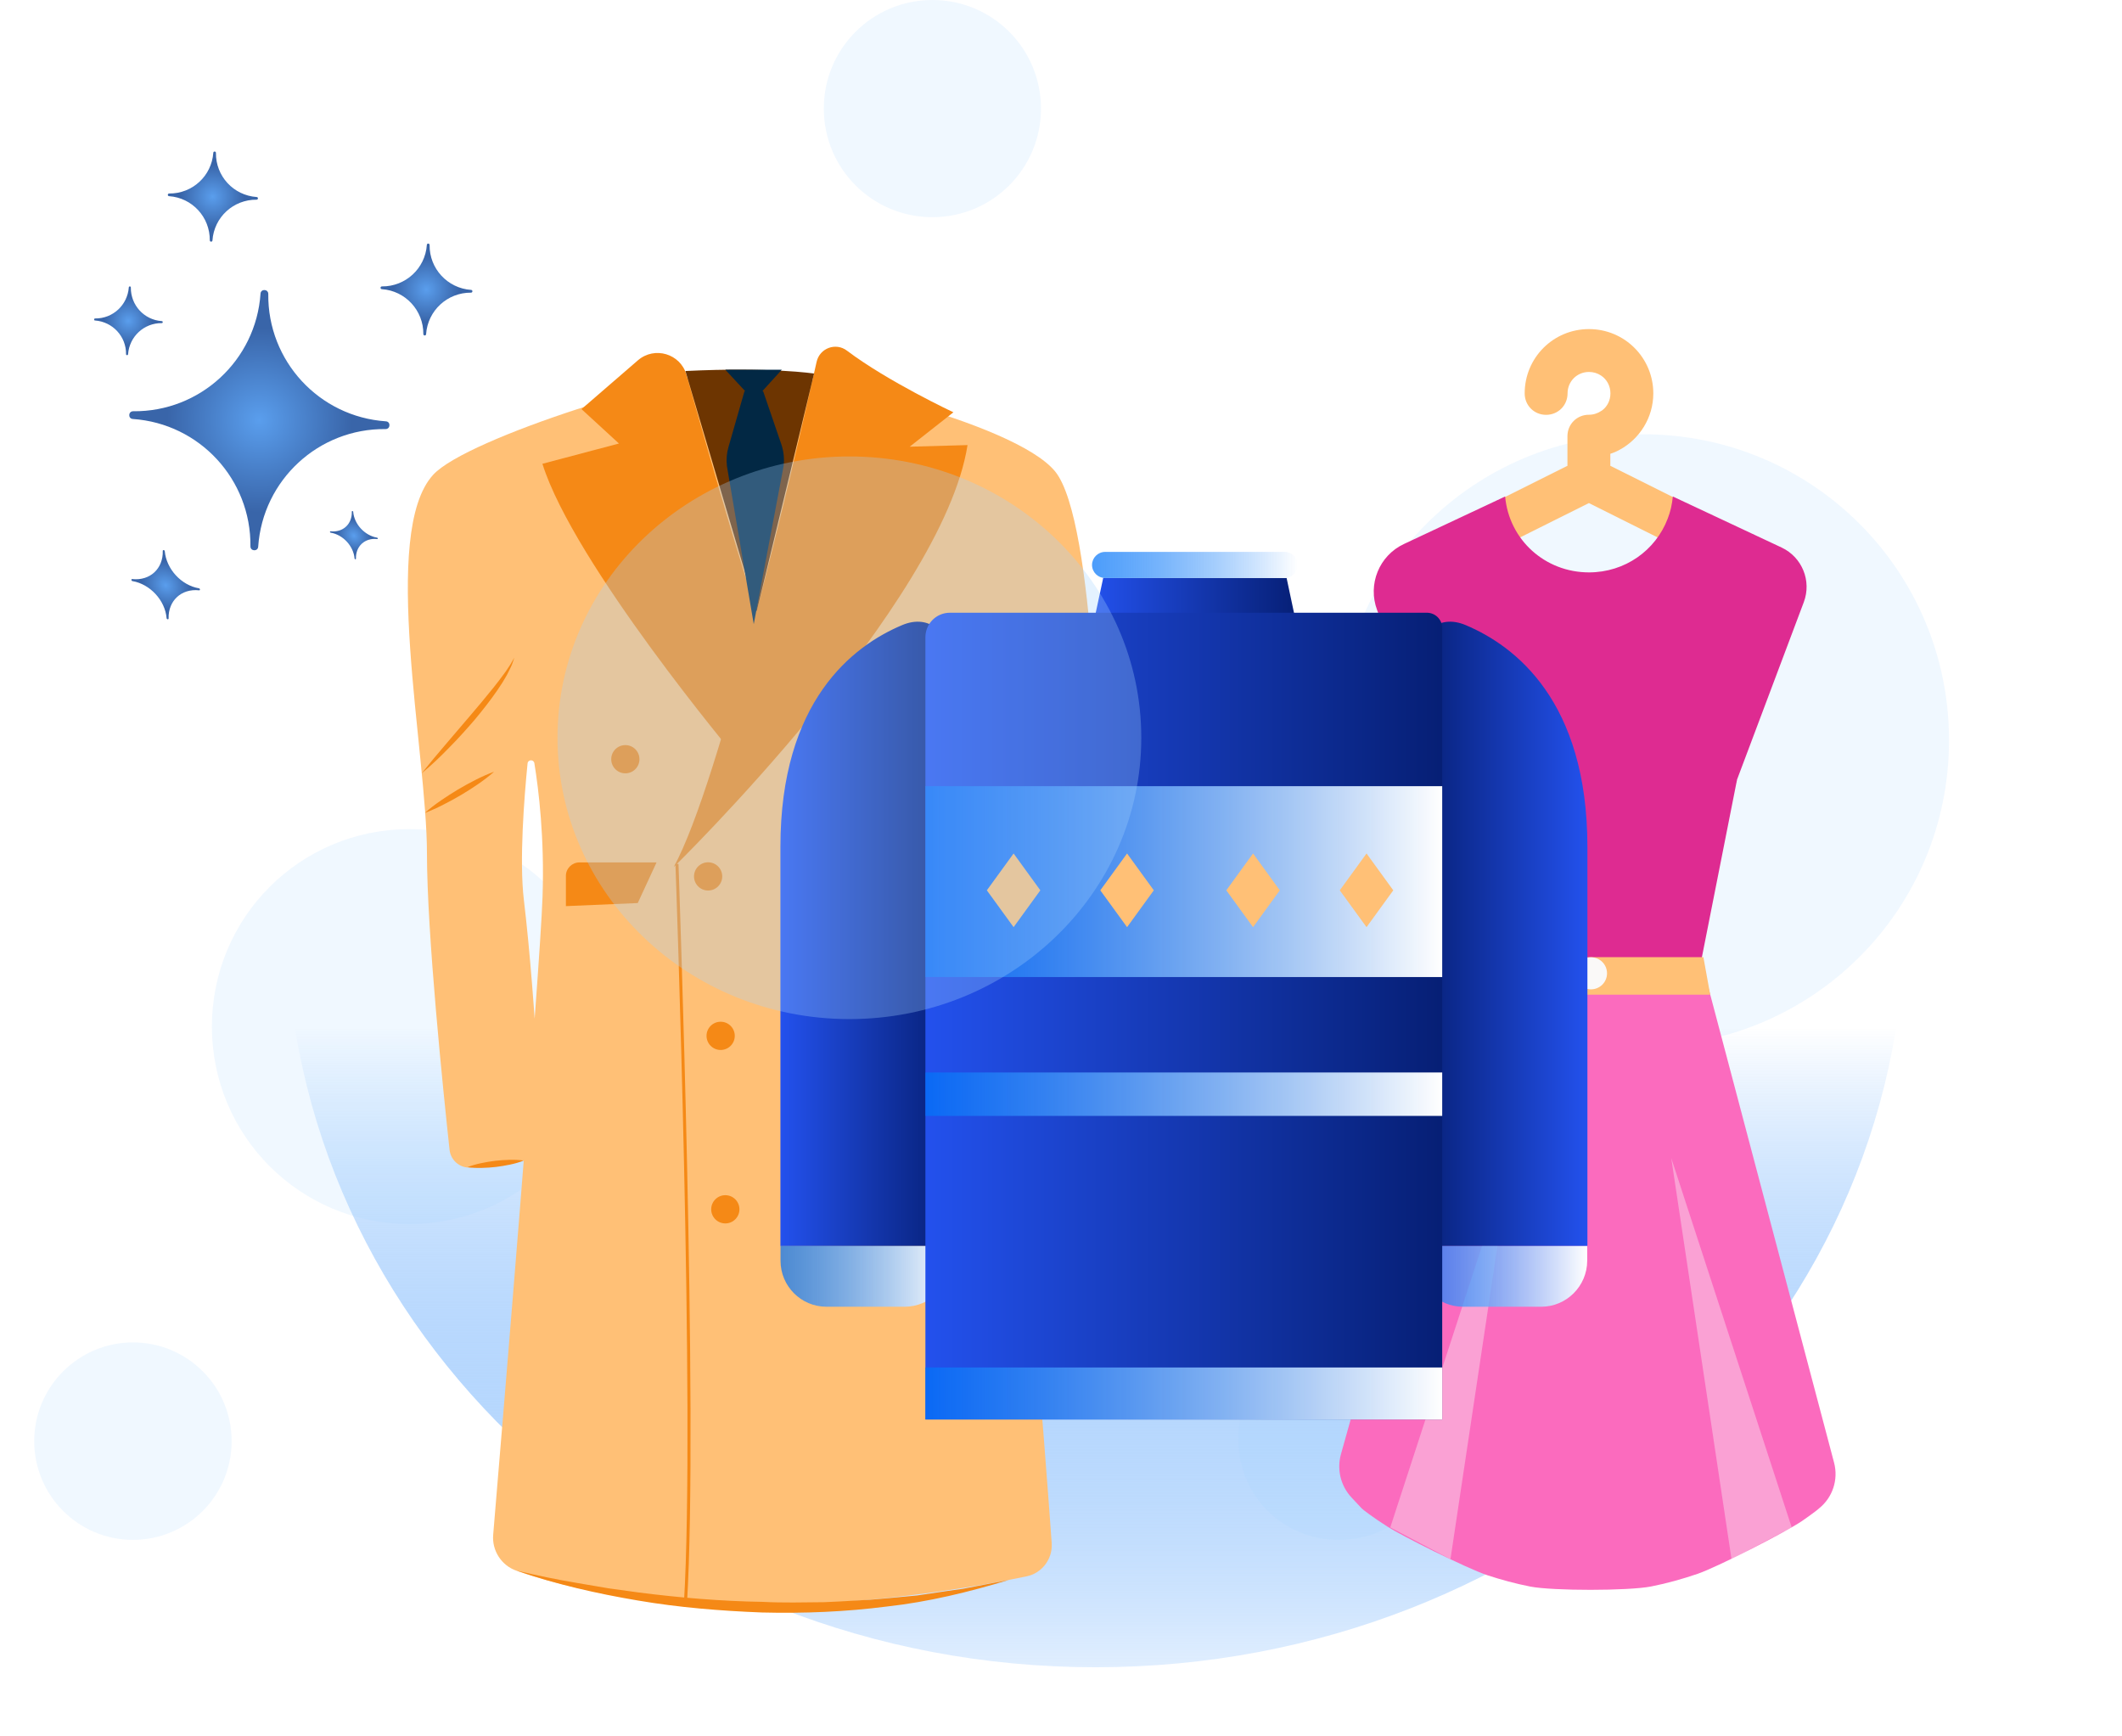 <svg width="110" height="90" viewBox="0 0 110 90" fill="none" xmlns="http://www.w3.org/2000/svg">
<g clip-path="url(#clip0)">
<rect width="110" height="89.597" fill="white"/>
<g filter="url(#filter0_f)">
<path d="M56.791 86.417C79.961 86.417 98.745 69.008 98.745 47.533C98.745 26.058 79.961 8.649 56.791 8.649C33.62 8.649 14.837 26.058 14.837 47.533C14.837 69.008 33.62 86.417 56.791 86.417Z" fill="url(#paint0_linear)"/>
</g>
<g opacity="0.4">
<path opacity="0.4" d="M1.774 74.697C1.774 77.525 4.069 79.814 6.891 79.814C9.72 79.814 12.008 77.525 12.008 74.697C12.008 71.869 9.72 69.58 6.891 69.58C4.069 69.58 1.774 71.874 1.774 74.697Z" fill="#A4D3FF"/>
<path opacity="0.4" d="M21.219 42.977C26.881 42.977 31.453 47.55 31.453 53.211C31.453 58.873 26.881 63.445 21.219 63.445C15.558 63.445 10.985 58.873 10.985 53.211C10.985 47.55 15.552 42.977 21.219 42.977Z" fill="#A4D3FF"/>
<path opacity="0.4" d="M85.17 22.509C93.946 22.509 101.033 29.59 101.033 38.372C101.033 47.153 93.952 54.235 85.17 54.235C76.389 54.235 69.308 47.153 69.308 38.372C69.308 29.59 76.394 22.509 85.17 22.509Z" fill="#A4D3FF"/>
<path opacity="0.4" d="M48.334 0C51.448 0 53.962 2.514 53.962 5.629C53.962 8.743 51.448 11.257 48.334 11.257C45.22 11.257 42.705 8.743 42.705 5.629C42.705 2.514 45.22 0 48.334 0Z" fill="#A4D3FF"/>
<path opacity="0.4" fill-rule="evenodd" clip-rule="evenodd" d="M66.474 70.257C65.087 71.187 64.19 72.766 64.19 74.598C64.19 77.14 65.929 79.214 68.311 79.704C68.493 79.743 68.68 79.77 68.873 79.787C69.049 79.803 69.23 79.814 69.412 79.814C72.334 79.814 74.628 77.52 74.628 74.598C74.628 71.676 72.334 69.376 69.412 69.376C69.148 69.376 68.895 69.393 68.642 69.431C67.844 69.547 67.107 69.833 66.474 70.257Z" fill="#A4D3FF"/>
</g>
<path d="M74.75 39.269H76.67C77.022 39.269 77.308 38.983 77.308 38.63C77.308 38.278 77.022 37.992 76.67 37.992H74.75C74.397 37.992 74.111 38.278 74.111 38.63C74.111 38.983 74.397 39.269 74.75 39.269Z" fill="#FFC076"/>
<path d="M76.675 39.913C77.028 39.913 77.314 39.626 77.314 39.274V37.992C77.314 37.64 77.028 37.354 76.675 37.354C76.323 37.354 76.037 37.64 76.037 37.992V39.274C76.032 39.626 76.318 39.913 76.675 39.913Z" fill="#FFC076"/>
<path fill-rule="evenodd" clip-rule="evenodd" d="M83.949 23.318C84.989 22.762 85.704 21.651 85.704 20.391C85.704 18.548 84.219 17.057 82.37 17.057C80.521 17.057 79.036 18.542 79.036 20.391C79.036 21.013 79.525 21.502 80.147 21.502C80.769 21.502 81.259 21.013 81.259 20.391C81.259 19.769 81.748 19.279 82.37 19.279C82.601 19.279 82.816 19.346 82.997 19.467C83.294 19.665 83.481 20 83.481 20.391C83.481 20.76 83.311 21.084 83.036 21.282L83.025 21.288L83.014 21.293C82.832 21.42 82.607 21.497 82.365 21.497C81.743 21.497 81.253 21.987 81.253 22.608V24.143L76.098 26.718C75.542 27.005 75.322 27.676 75.586 28.204C75.877 28.76 76.543 28.98 77.077 28.716L82.365 26.075L87.652 28.716C87.674 28.727 87.691 28.732 87.713 28.738C87.85 28.793 87.988 28.826 88.142 28.826C88.169 28.826 88.191 28.826 88.219 28.826C88.593 28.798 88.956 28.584 89.143 28.204C89.176 28.138 89.204 28.066 89.22 28C89.347 27.511 89.116 26.971 88.632 26.718L83.476 24.143V23.522C83.647 23.467 83.801 23.401 83.949 23.318Z" fill="#FFC076"/>
<path fill-rule="evenodd" clip-rule="evenodd" d="M94.299 78.18C95.003 77.613 95.306 76.689 95.075 75.814L87.85 48.507H77.039L69.512 75.374C69.292 76.161 69.495 77.008 70.051 77.608L70.585 78.18C70.634 78.235 71.113 78.609 71.911 79.121C72.626 79.583 75.999 81.278 77.099 81.646C77.804 81.877 78.546 82.081 79.328 82.235C80.494 82.461 84.406 82.461 85.589 82.23C86.436 82.064 87.24 81.833 87.999 81.575C88.984 81.239 92.472 79.467 93.408 78.84C93.941 78.472 94.26 78.224 94.299 78.18Z" fill="#FB6BBE"/>
<path fill-rule="evenodd" clip-rule="evenodd" d="M86.716 25.734L92.356 28.38C93.418 28.881 93.918 30.108 93.506 31.208L89.66 41.431H82.369H75.079L71.387 31.621C70.886 30.289 71.492 28.793 72.785 28.193L78.023 25.734C78.226 27.979 80.091 29.668 82.369 29.668C84.235 29.668 85.825 28.529 86.452 26.878C86.59 26.526 86.678 26.141 86.716 25.734Z" fill="#DE2B91"/>
<path fill-rule="evenodd" clip-rule="evenodd" d="M74.981 41.288L76.675 49.8H88.186L90.04 40.43L74.981 40.457V41.288Z" fill="#DE2B91"/>
<path fill-rule="evenodd" clip-rule="evenodd" d="M76.647 49.613H88.301L88.653 51.555H76.18L76.647 49.613Z" fill="#FFC076"/>
<path d="M82.474 51.28C82.933 51.28 83.305 50.908 83.305 50.449C83.305 49.99 82.933 49.618 82.474 49.618C82.016 49.618 81.644 49.99 81.644 50.449C81.644 50.908 82.016 51.28 82.474 51.28Z" fill="#FAF9F8"/>
<path opacity="0.4" fill-rule="evenodd" clip-rule="evenodd" d="M72.069 79.17L78.309 60.023L75.189 80.816L72.069 79.17Z" fill="#F7F2F5"/>
<path opacity="0.4" fill-rule="evenodd" clip-rule="evenodd" d="M92.879 79.17L86.634 60.023L89.759 80.816L92.879 79.17Z" fill="#F7F2F5"/>
<path d="M53.209 81.707C49.021 82.576 36.339 84.733 26.776 81.415C25.995 81.146 25.494 80.37 25.566 79.545C26.061 73.657 27.981 50.576 28.124 46.482C28.229 43.445 27.926 40.947 27.701 39.56C27.668 39.351 27.365 39.362 27.348 39.572C27.172 41.327 26.914 44.617 27.156 46.642C27.805 52.067 28.13 60.089 28.13 60.089C28.13 60.089 26.413 60.144 24.515 60.502C23.926 60.612 23.37 60.194 23.304 59.599C22.98 56.595 22.132 48.397 22.132 44.21C22.132 39.027 19.7 27.604 22.457 24.606C24.212 22.696 35.255 19.258 38.336 19.258C41.417 19.258 52.592 21.849 54.7 24.441C56.807 27.032 56.966 41.778 56.966 41.778V60.012C56.966 60.755 56.334 61.338 55.596 61.283L52.592 61.063C52.592 61.063 52.268 48.909 51.943 46.158C51.723 44.265 51.189 40.766 50.881 38.763C50.853 38.587 50.595 38.603 50.589 38.779C50.523 41.536 50.534 47.467 51.618 52.149C52.856 57.52 54.155 74.89 54.518 79.979C54.573 80.805 54.017 81.542 53.209 81.707Z" fill="#FFC076"/>
<path d="M35.585 19.428C36.8 23.758 39.337 32.622 39.948 33.596L38.165 39.269C38.165 39.269 29.741 29.222 28.118 24.039L32.085 22.988L30.143 21.205L33.07 18.674C33.934 17.932 35.276 18.333 35.585 19.428Z" fill="#F58916"/>
<path d="M42.331 18.757C41.142 24.083 37.357 40.485 34.925 44.941C34.925 44.941 48.856 31.329 50.155 23.07L47.156 23.153L49.423 21.37C49.423 21.37 46.023 19.775 43.91 18.179C43.332 17.733 42.49 18.041 42.331 18.757Z" fill="#F58916"/>
<path d="M39.222 31.698L42.199 19.362C42.199 19.362 39.954 19.015 35.53 19.23L39.222 31.698Z" fill="#6D3501"/>
<path d="M35.612 83.088L35.453 83.077C36.047 73.376 35.024 45.068 35.013 44.782L35.172 44.776C35.178 45.062 36.207 73.382 35.612 83.088Z" fill="#F58916"/>
<path d="M30.039 44.7H34.034L33.06 46.807L29.335 46.966V45.398C29.335 45.013 29.654 44.7 30.039 44.7Z" fill="#F58916"/>
<path d="M36.707 46.157C37.111 46.157 37.439 45.83 37.439 45.426C37.439 45.022 37.111 44.694 36.707 44.694C36.303 44.694 35.976 45.022 35.976 45.426C35.976 45.83 36.303 46.157 36.707 46.157Z" fill="#F58916"/>
<path d="M44.245 45.591C44.65 45.591 44.977 45.263 44.977 44.859C44.977 44.455 44.65 44.127 44.245 44.127C43.841 44.127 43.514 44.455 43.514 44.859C43.514 45.263 43.841 45.591 44.245 45.591Z" fill="#F58916"/>
<path d="M47.97 39.274C48.374 39.274 48.702 38.947 48.702 38.543C48.702 38.138 48.374 37.811 47.97 37.811C47.566 37.811 47.238 38.138 47.238 38.543C47.238 38.947 47.566 39.274 47.97 39.274Z" fill="#F58916"/>
<path d="M32.416 40.083C32.821 40.083 33.148 39.756 33.148 39.351C33.148 38.947 32.821 38.62 32.416 38.62C32.012 38.62 31.685 38.947 31.685 39.351C31.685 39.756 32.012 40.083 32.416 40.083Z" fill="#F58916"/>
<path d="M44.245 54.015C44.65 54.015 44.977 53.687 44.977 53.283C44.977 52.879 44.65 52.551 44.245 52.551C43.841 52.551 43.514 52.879 43.514 53.283C43.514 53.687 43.841 54.015 44.245 54.015Z" fill="#F58916"/>
<path d="M37.357 54.422C37.761 54.422 38.089 54.094 38.089 53.69C38.089 53.286 37.761 52.958 37.357 52.958C36.953 52.958 36.625 53.286 36.625 53.69C36.625 54.094 36.953 54.422 37.357 54.422Z" fill="#F58916"/>
<path d="M37.599 63.412C38.003 63.412 38.331 63.085 38.331 62.681C38.331 62.276 38.003 61.949 37.599 61.949C37.195 61.949 36.867 62.276 36.867 62.681C36.867 63.085 37.195 63.412 37.599 63.412Z" fill="#F58916"/>
<path d="M44.245 63.093C44.65 63.093 44.977 62.765 44.977 62.361C44.977 61.957 44.65 61.629 44.245 61.629C43.841 61.629 43.514 61.957 43.514 62.361C43.514 62.765 43.841 63.093 44.245 63.093Z" fill="#F58916"/>
<path d="M21.857 40.083C22.259 39.577 22.672 39.087 23.09 38.597L24.339 37.134C24.757 36.65 25.164 36.154 25.566 35.659L25.863 35.28C25.962 35.153 26.05 35.021 26.149 34.895C26.248 34.768 26.325 34.63 26.419 34.498C26.468 34.432 26.501 34.361 26.54 34.295L26.661 34.086C26.606 34.234 26.567 34.399 26.496 34.542C26.424 34.685 26.358 34.84 26.281 34.977C26.199 35.115 26.122 35.258 26.034 35.395L25.764 35.802C25.395 36.336 24.994 36.842 24.581 37.337C24.157 37.827 23.728 38.306 23.271 38.763C22.826 39.225 22.358 39.67 21.857 40.083Z" fill="#F58916"/>
<path d="M22.023 42.135C22.287 41.899 22.567 41.69 22.853 41.492C23.139 41.294 23.436 41.106 23.734 40.925C24.036 40.749 24.339 40.578 24.647 40.424C24.961 40.265 25.274 40.121 25.61 40.001C25.346 40.237 25.065 40.446 24.779 40.644C24.493 40.842 24.196 41.029 23.899 41.206C23.596 41.382 23.294 41.552 22.985 41.706C22.672 41.866 22.353 42.014 22.023 42.135Z" fill="#F58916"/>
<path d="M51.674 44.133C51.987 43.956 52.312 43.813 52.642 43.681C52.972 43.544 53.308 43.434 53.649 43.324C53.99 43.219 54.337 43.131 54.689 43.065C55.036 42.994 55.393 42.944 55.745 42.922C55.575 42.972 55.399 43.005 55.228 43.054C55.058 43.098 54.887 43.142 54.717 43.186C54.375 43.28 54.034 43.373 53.699 43.483C53.358 43.582 53.022 43.692 52.686 43.803L51.674 44.133Z" fill="#F58916"/>
<path d="M51.31 41.596C51.718 41.327 52.163 41.118 52.615 40.941C53.071 40.76 53.544 40.628 54.023 40.529C54.265 40.474 54.507 40.446 54.749 40.413C54.87 40.402 54.992 40.397 55.118 40.386L55.3 40.375H55.481C55.971 40.358 56.461 40.419 56.939 40.512C56.697 40.507 56.455 40.474 56.213 40.479L55.85 40.474C55.729 40.479 55.608 40.485 55.487 40.496C55.008 40.529 54.529 40.589 54.056 40.688C53.583 40.782 53.115 40.908 52.659 41.062L52.317 41.184L51.982 41.316C51.751 41.393 51.531 41.492 51.31 41.596Z" fill="#F58916"/>
<path d="M24.234 60.496C24.471 60.402 24.708 60.336 24.95 60.287C25.192 60.237 25.434 60.193 25.676 60.166C25.918 60.138 26.166 60.122 26.408 60.116C26.655 60.111 26.903 60.116 27.151 60.155C26.914 60.248 26.677 60.314 26.435 60.364C26.193 60.413 25.951 60.457 25.709 60.485C25.467 60.513 25.219 60.529 24.977 60.535C24.73 60.54 24.482 60.535 24.234 60.496Z" fill="#F58916"/>
<path d="M52.906 61.019C53.154 60.969 53.401 60.958 53.649 60.953C53.897 60.947 54.139 60.953 54.381 60.975C54.623 60.991 54.865 61.024 55.107 61.068C55.349 61.112 55.591 61.167 55.828 61.25C55.58 61.299 55.333 61.316 55.085 61.316C54.837 61.321 54.595 61.316 54.353 61.294C54.111 61.277 53.869 61.244 53.627 61.2C53.385 61.156 53.143 61.107 52.906 61.019Z" fill="#F58916"/>
<path d="M26.787 81.41C27.832 81.657 28.883 81.877 29.945 82.053L31.53 82.323L33.12 82.543C35.244 82.813 37.379 82.994 39.519 83.027C40.587 83.082 41.659 83.055 42.727 83.044C43.261 83.027 43.794 82.989 44.328 82.961C44.862 82.939 45.395 82.901 45.929 82.846L47.53 82.697L49.12 82.461L49.918 82.35L50.705 82.197C51.233 82.092 51.761 81.993 52.29 81.894C50.232 82.516 48.124 83.033 45.973 83.269C43.833 83.544 41.665 83.632 39.503 83.578C37.346 83.495 35.183 83.319 33.06 82.956C30.936 82.598 28.823 82.119 26.787 81.41Z" fill="#F58916"/>
<path fill-rule="evenodd" clip-rule="evenodd" d="M37.599 19.164H40.526L39.497 20.297C39.271 20.545 38.881 20.545 38.655 20.303L37.599 19.164Z" fill="#022844"/>
<path fill-rule="evenodd" clip-rule="evenodd" d="M38.594 20.27L37.763 23.169C37.67 23.488 37.642 23.819 37.681 24.149L39.073 32.352L40.619 24.165C40.669 23.78 40.625 23.395 40.504 23.032L39.557 20.27H38.594Z" fill="#022844"/>
<path d="M67.267 32.655H56.609L57.187 29.959H66.695L67.267 32.655Z" fill="url(#paint1_linear)"/>
<path d="M49.275 64.584H40.455V43.896C40.455 36.331 44.213 33.475 46.761 32.402C48.213 31.786 49.275 32.837 49.275 34.416V64.584Z" fill="url(#paint2_linear)"/>
<path d="M73.468 64.584H82.288V43.896C82.288 36.331 78.53 33.475 75.982 32.402C74.53 31.786 73.468 32.837 73.468 34.416V64.584Z" fill="url(#paint3_linear)"/>
<path d="M79.889 67.731H75.84C74.524 67.731 73.457 66.664 73.457 65.349V64.584H82.277V65.349C82.272 66.664 81.204 67.731 79.889 67.731Z" fill="url(#paint4_linear)"/>
<path d="M46.893 67.731H42.843C41.528 67.731 40.461 66.664 40.461 65.349V64.584H49.281V65.349C49.275 66.664 48.208 67.731 46.893 67.731Z" fill="url(#paint5_linear)"/>
<path d="M74.761 73.575H47.971V33.029C47.971 32.325 48.537 31.759 49.242 31.759H73.968C74.403 31.759 74.761 32.111 74.761 32.551V73.575Z" fill="url(#paint6_linear)"/>
<path d="M74.761 70.879H47.971V73.575H74.761V70.879Z" fill="url(#paint7_linear)"/>
<path d="M66.596 29.959H57.286C56.917 29.959 56.609 29.657 56.609 29.282C56.609 28.914 56.912 28.606 57.286 28.606H66.596C66.964 28.606 67.272 28.908 67.272 29.282C67.267 29.657 66.964 29.959 66.596 29.959Z" fill="url(#paint8_linear)"/>
<path d="M74.761 55.588H47.971V57.839H74.761V55.588Z" fill="url(#paint9_linear)"/>
<path d="M74.761 40.749H47.971V50.642H74.761V40.749Z" fill="url(#paint10_linear)"/>
<path d="M52.543 48.056L51.156 46.147L52.543 44.237L53.929 46.147L52.543 48.056Z" fill="#FFC076"/>
<path d="M58.425 48.056L57.038 46.147L58.425 44.237L59.811 46.147L58.425 48.056Z" fill="#FFC076"/>
<path d="M64.956 48.056L63.569 46.147L64.956 44.237L66.342 46.147L64.956 48.056Z" fill="#FFC076"/>
<path d="M70.838 48.056L69.451 46.147L70.838 44.237L72.224 46.147L70.838 48.056Z" fill="#FFC076"/>
<path opacity="0.3" d="M44.031 52.821C52.388 52.821 59.162 46.293 59.162 38.24C59.162 30.187 52.388 23.659 44.031 23.659C35.675 23.659 28.9 30.187 28.9 38.24C28.9 46.293 35.675 52.821 44.031 52.821Z" fill="#A4D3FF"/>
<path d="M20.003 21.838C20.262 21.854 20.245 22.24 19.987 22.24C16.52 22.201 13.621 24.875 13.384 28.336C13.368 28.595 12.982 28.578 12.982 28.32C13.021 24.853 10.347 21.953 6.886 21.717C6.627 21.7 6.644 21.315 6.903 21.315C10.369 21.354 13.269 18.68 13.505 15.219C13.522 14.96 13.907 14.977 13.907 15.235C13.868 18.707 16.542 21.601 20.003 21.838Z" fill="url(#paint11_radial)"/>
<path d="M24.421 15.026C24.515 15.032 24.509 15.169 24.416 15.169C23.194 15.158 22.171 16.099 22.088 17.321C22.083 17.414 21.945 17.409 21.945 17.315C21.956 16.094 21.015 15.07 19.794 14.988C19.701 14.982 19.706 14.845 19.799 14.845C21.021 14.856 22.044 13.915 22.127 12.693C22.132 12.6 22.27 12.605 22.27 12.699C22.253 13.92 23.2 14.944 24.421 15.026Z" fill="url(#paint12_radial)"/>
<path d="M8.388 16.644C8.454 16.649 8.454 16.748 8.383 16.748C7.47 16.738 6.705 17.442 6.639 18.361C6.633 18.427 6.534 18.427 6.534 18.355C6.545 17.442 5.841 16.677 4.922 16.611C4.862 16.611 4.862 16.506 4.933 16.506C5.846 16.517 6.611 15.813 6.677 14.894C6.683 14.828 6.782 14.828 6.782 14.9C6.771 15.819 7.475 16.584 8.388 16.644Z" fill="url(#paint13_radial)"/>
<path d="M13.307 10.212C13.395 10.217 13.39 10.35 13.302 10.35C12.097 10.338 11.095 11.263 11.013 12.462C11.007 12.55 10.875 12.545 10.875 12.457C10.886 11.252 9.962 10.251 8.763 10.168C8.675 10.162 8.68 10.03 8.768 10.03C9.973 10.041 10.974 9.117 11.057 7.918C11.062 7.83 11.194 7.835 11.194 7.923C11.178 9.128 12.102 10.129 13.307 10.212Z" fill="url(#paint14_radial)"/>
<path d="M10.314 30.493C10.38 30.504 10.385 30.608 10.319 30.597C9.406 30.498 8.713 31.137 8.74 32.055C8.74 32.121 8.641 32.11 8.636 32.039C8.559 31.114 7.777 30.273 6.864 30.119C6.798 30.108 6.792 30.003 6.858 30.014C7.772 30.113 8.465 29.475 8.437 28.556C8.437 28.49 8.537 28.501 8.542 28.573C8.625 29.497 9.4 30.339 10.314 30.493Z" fill="url(#paint15_radial)"/>
<path d="M19.547 27.868C19.596 27.874 19.596 27.945 19.552 27.94C18.914 27.868 18.43 28.314 18.452 28.958C18.452 29.007 18.38 28.996 18.38 28.947C18.325 28.303 17.781 27.714 17.142 27.61C17.093 27.604 17.093 27.533 17.137 27.538C17.775 27.61 18.259 27.164 18.237 26.52C18.237 26.471 18.309 26.482 18.309 26.531C18.364 27.175 18.909 27.758 19.547 27.868Z" fill="url(#paint16_radial)"/>
</g>
<defs>
<filter id="filter0_f" x="-0.163" y="-6.351" width="113.908" height="107.767" filterUnits="userSpaceOnUse" color-interpolation-filters="sRGB">
<feFlood flood-opacity="0" result="BackgroundImageFix"/>
<feBlend mode="normal" in="SourceGraphic" in2="BackgroundImageFix" result="shape"/>
<feGaussianBlur stdDeviation="7.5" result="effect1_foregroundBlur"/>
</filter>
<linearGradient id="paint0_linear" x1="56.79" y1="86.418" x2="56.79" y2="53.278" gradientUnits="userSpaceOnUse">
<stop stop-color="#0073F9" stop-opacity="0.12"/>
<stop offset="1" stop-color="white"/>
</linearGradient>
<linearGradient id="paint1_linear" x1="56.612" y1="31.309" x2="67.27" y2="31.309" gradientUnits="userSpaceOnUse">
<stop stop-color="#2351ED"/>
<stop offset="1" stop-color="#061F75"/>
</linearGradient>
<linearGradient id="paint2_linear" x1="40.456" y1="48.404" x2="49.277" y2="48.404" gradientUnits="userSpaceOnUse">
<stop stop-color="#2351ED"/>
<stop offset="1" stop-color="#061F75"/>
</linearGradient>
<linearGradient id="paint3_linear" x1="82.29" y1="48.404" x2="73.469" y2="48.404" gradientUnits="userSpaceOnUse">
<stop stop-color="#2351ED"/>
<stop offset="1" stop-color="#061F75"/>
</linearGradient>
<linearGradient id="paint4_linear" x1="73.452" y1="66.156" x2="82.273" y2="66.156" gradientUnits="userSpaceOnUse">
<stop stop-color="#0073F9" stop-opacity="0.7"/>
<stop offset="1" stop-color="white"/>
</linearGradient>
<linearGradient id="paint5_linear" x1="40.457" y1="66.156" x2="49.277" y2="66.156" gradientUnits="userSpaceOnUse">
<stop stop-color="#0073F9" stop-opacity="0.7"/>
<stop offset="1" stop-color="white"/>
</linearGradient>
<linearGradient id="paint6_linear" x1="47.97" y1="52.667" x2="74.759" y2="52.667" gradientUnits="userSpaceOnUse">
<stop stop-color="#2351ED"/>
<stop offset="1" stop-color="#061F75"/>
</linearGradient>
<linearGradient id="paint7_linear" x1="47.97" y1="72.226" x2="74.759" y2="72.226" gradientUnits="userSpaceOnUse">
<stop stop-color="#0073F9" stop-opacity="0.7"/>
<stop offset="1" stop-color="white"/>
</linearGradient>
<linearGradient id="paint8_linear" x1="56.612" y1="29.286" x2="67.27" y2="29.286" gradientUnits="userSpaceOnUse">
<stop stop-color="#0073F9" stop-opacity="0.7"/>
<stop offset="1" stop-color="white"/>
</linearGradient>
<linearGradient id="paint9_linear" x1="47.97" y1="56.714" x2="74.759" y2="56.714" gradientUnits="userSpaceOnUse">
<stop stop-color="#0073F9" stop-opacity="0.7"/>
<stop offset="1" stop-color="white"/>
</linearGradient>
<linearGradient id="paint10_linear" x1="47.97" y1="45.697" x2="74.759" y2="45.697" gradientUnits="userSpaceOnUse">
<stop stop-color="#0073F9" stop-opacity="0.7"/>
<stop offset="1" stop-color="white"/>
</linearGradient>
<radialGradient id="paint11_radial" cx="0" cy="0" r="1" gradientUnits="userSpaceOnUse" gradientTransform="translate(13.438 21.775) rotate(47.29) scale(4.834)">
<stop stop-color="#5A9EED"/>
<stop offset="0.99" stop-color="#3965A9"/>
</radialGradient>
<radialGradient id="paint12_radial" cx="0" cy="0" r="1" gradientUnits="userSpaceOnUse" gradientTransform="translate(22.099 15.002) rotate(47.29) scale(1.705)">
<stop stop-color="#5A9EED"/>
<stop offset="0.99" stop-color="#3965A9"/>
</radialGradient>
<radialGradient id="paint13_radial" cx="0" cy="0" r="1" gradientUnits="userSpaceOnUse" gradientTransform="translate(6.652 16.627) rotate(47.29) scale(1.276)">
<stop stop-color="#5A9EED"/>
<stop offset="0.99" stop-color="#3965A9"/>
</radialGradient>
<radialGradient id="paint14_radial" cx="0" cy="0" r="1" gradientUnits="userSpaceOnUse" gradientTransform="translate(11.023 10.19) rotate(47.29) scale(1.676)">
<stop stop-color="#5A9EED"/>
<stop offset="0.99" stop-color="#3965A9"/>
</radialGradient>
<radialGradient id="paint15_radial" cx="0" cy="0" r="1" gradientUnits="userSpaceOnUse" gradientTransform="translate(8.591 30.335) rotate(47.288) scale(1.405 1.156)">
<stop stop-color="#5A9EED"/>
<stop offset="0.99" stop-color="#3965A9"/>
</radialGradient>
<radialGradient id="paint16_radial" cx="0" cy="0" r="1" gradientUnits="userSpaceOnUse" gradientTransform="translate(18.344 27.765) rotate(47.288) scale(0.98 0.807)">
<stop stop-color="#5A9EED"/>
<stop offset="0.99" stop-color="#3965A9"/>
</radialGradient>
<clipPath id="clip0">
<rect width="110" height="89.597" fill="white"/>
</clipPath>
</defs>
</svg>
